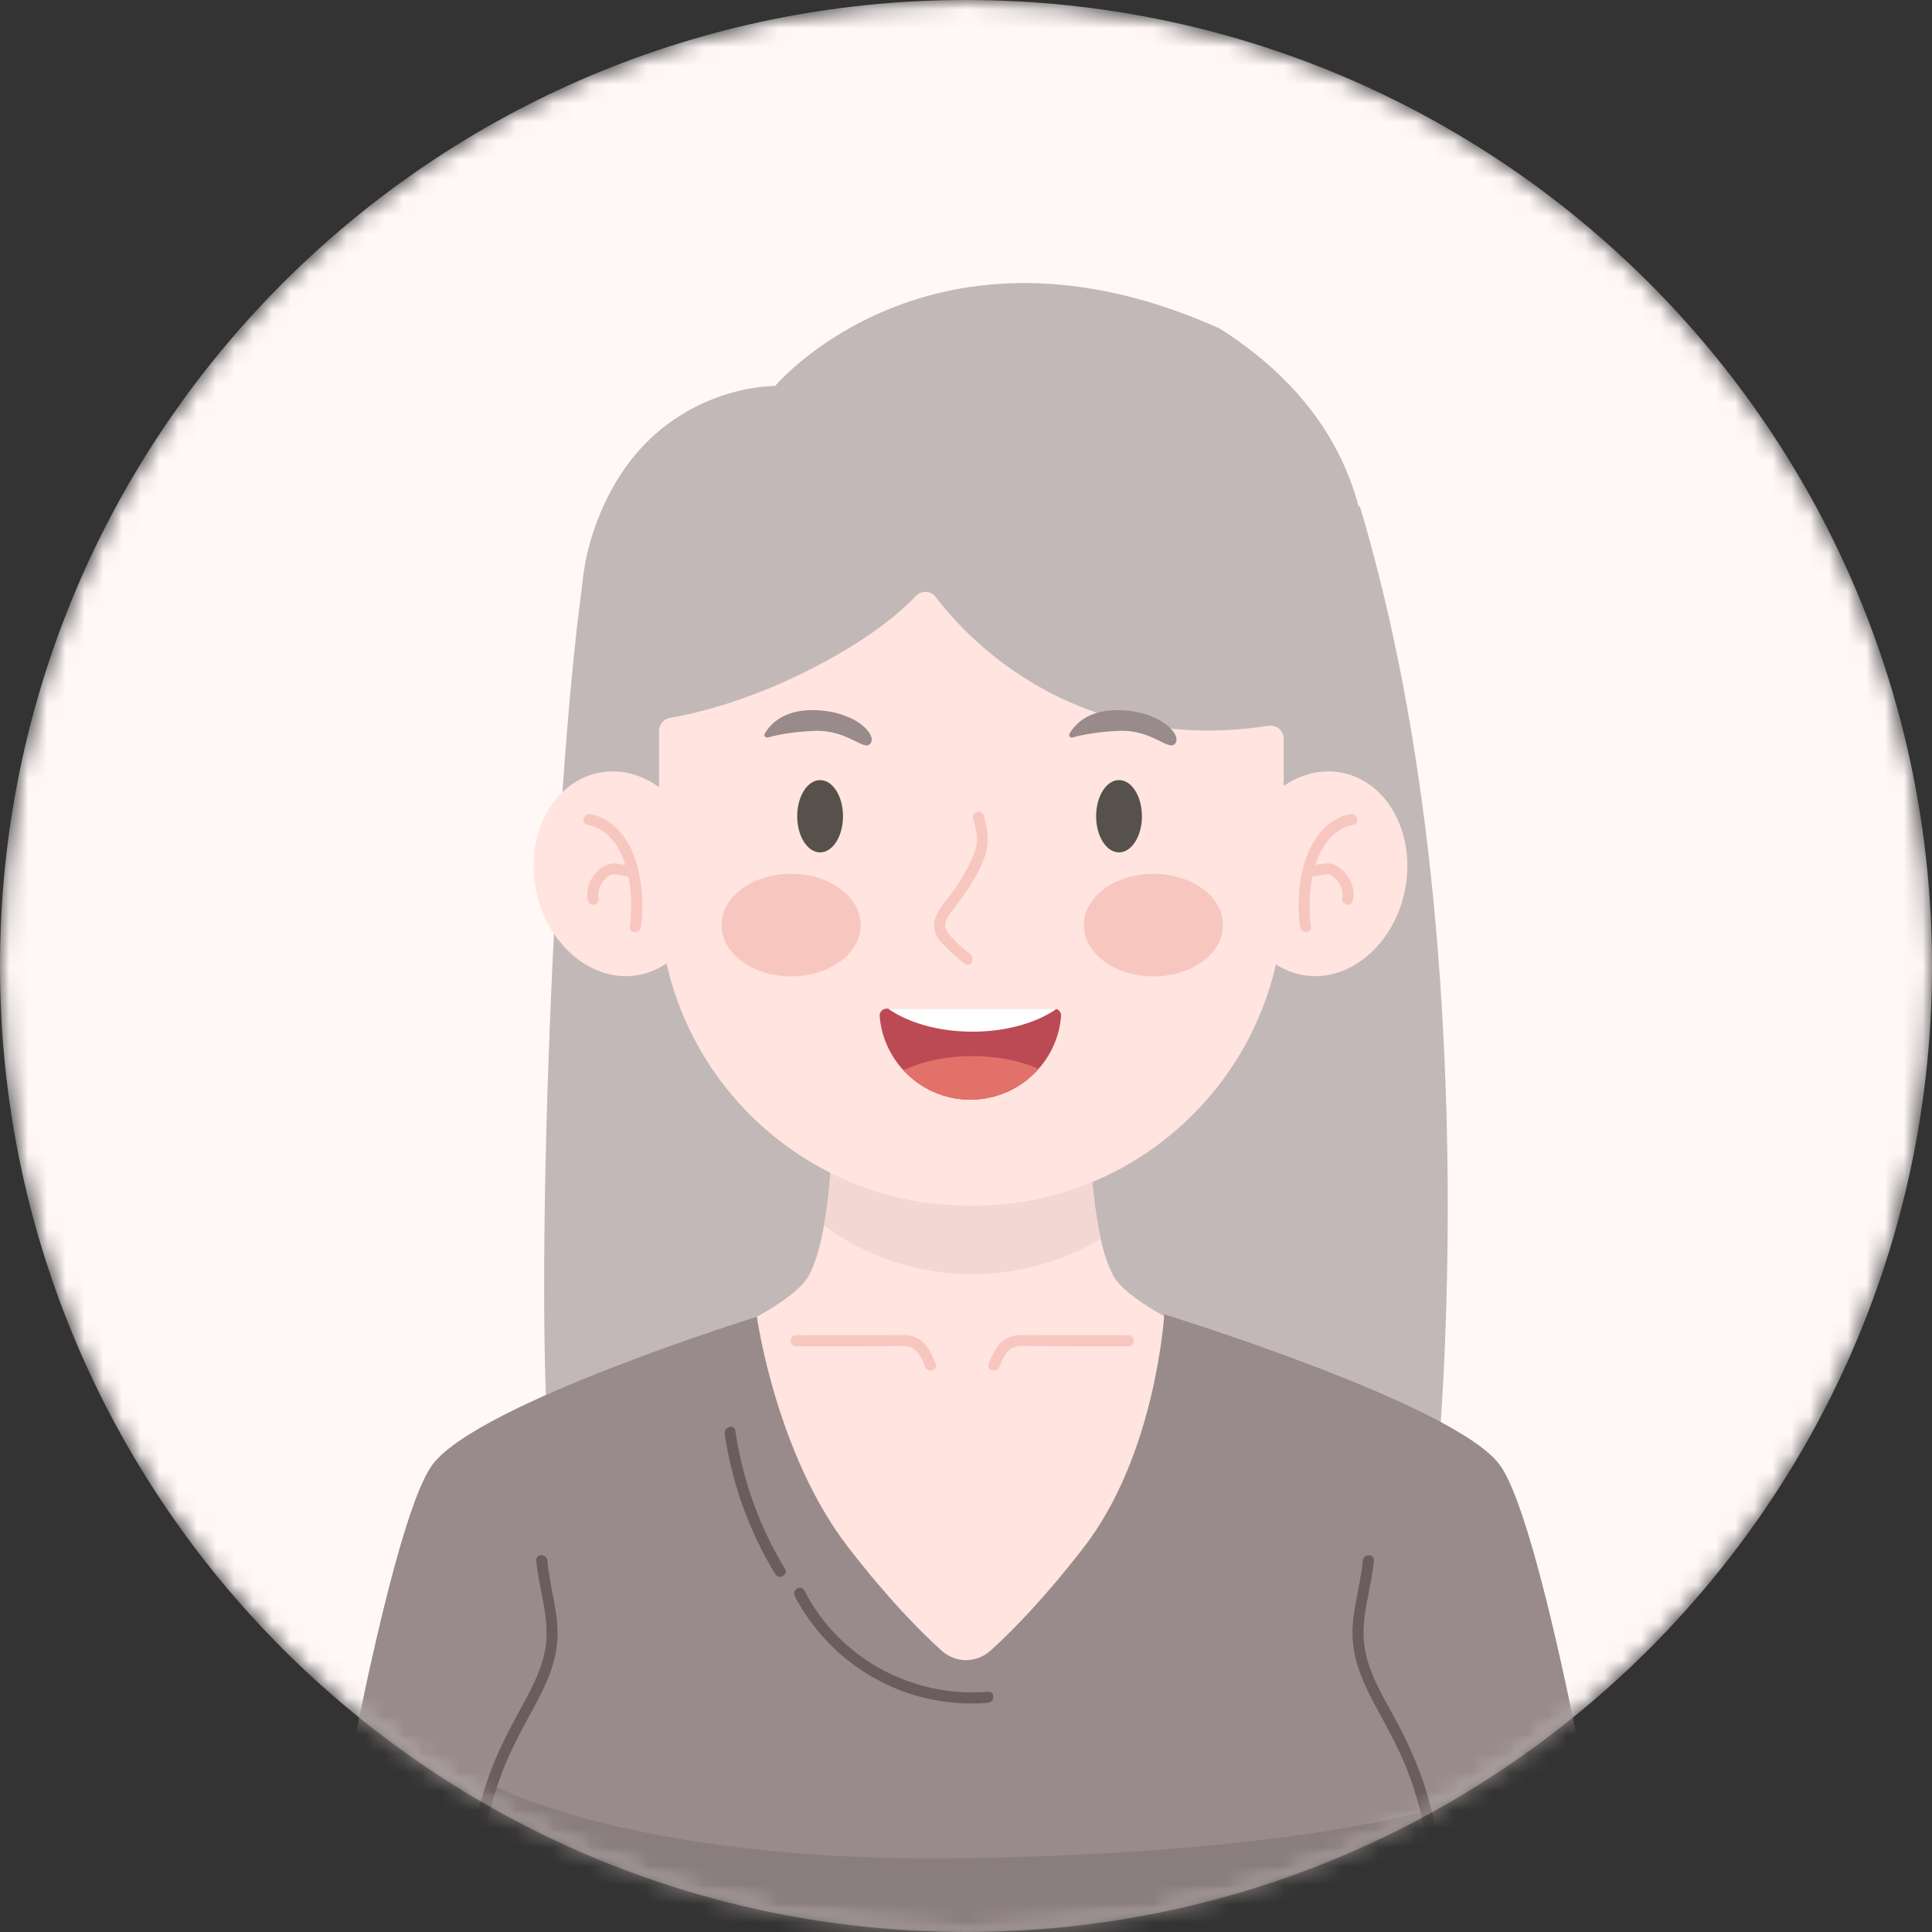 <svg width="103" height="103" viewBox="0 0 103 103" fill="none" xmlns="http://www.w3.org/2000/svg">
<rect x="0" y="0" width="103" height="103" fill="#333333" stroke="none"/>
<mask id="mask0_530_6694" style="mask-type:luminance" maskUnits="userSpaceOnUse" x="0" y="0" width="103" height="103">
<path d="M51.5 103C79.943 103 103 79.943 103 51.5C103 23.057 79.943 0 51.5 0C23.057 0 0 23.057 0 51.5C0 79.943 23.057 103 51.5 103Z" fill="white"/>
</mask>
<g mask="url(#mask0_530_6694)">
<path d="M51.5 103C79.943 103 103 79.943 103 51.5C103 23.057 79.943 0 51.5 0C23.057 0 0 23.057 0 51.5C0 79.943 23.057 103 51.5 103Z" fill="#FFF8F7"/>
</g>
<mask id="mask1_530_6694" style="mask-type:luminance" maskUnits="userSpaceOnUse" x="0" y="0" width="103" height="103">
<path d="M51.5 103C79.943 103 103 79.943 103 51.5C103 23.057 79.943 0 51.5 0C23.057 0 0 23.057 0 51.5C0 79.943 23.057 103 51.5 103Z" fill="white"/>
</mask>
<g mask="url(#mask1_530_6694)">
<path d="M67.772 47.347L69.199 43.689C69.199 43.689 80 27 65 17.5C49.681 10.649 41.321 20.577 41.321 20.577C41.321 20.577 34.216 20.45 31.603 28.443C28.99 36.435 35.136 46.55 35.136 46.55C35.136 46.55 42.357 49.46 42.5 57.5C42.593 62.762 43.292 59.942 45.5 60.5C46.024 61.198 46.744 67.354 47.5 68C53.4 73.043 53.504 70.086 57.5 60.001C61.496 49.915 67.772 47.347 67.772 47.347ZM45.5 58C45.167 54.384 41 55.5 41 55.5C41 55.5 39.388 50.874 42.5 55.5C41.097 54.849 45.676 59.907 45.5 58Z" fill="#C2B8B8"/>
<path d="M29.5 79.614C28.298 71.671 29.5 42.5 31 31.5L72.5 27C78.5 47 77.335 71.341 76.5 79.614C62.813 82.924 30.702 87.557 29.5 79.614Z" fill="#C2B8B8"/>
<path d="M70.713 73.844V84.168L51.235 90.257L31.758 84.168V73.844C31.758 73.844 41.796 70.466 43.128 67.993C43.486 67.328 43.745 66.377 43.929 65.343C44.438 62.529 44.413 59.095 44.413 59.095L51.235 60.856L58.059 59.095C58.059 59.095 58.029 63.139 58.681 66.045C58.851 66.802 59.067 67.482 59.343 67.993C60.675 70.466 70.713 73.844 70.713 73.844Z" fill="#FFE4DF"/>
<path d="M58.681 66.046C56.678 67.242 54.337 67.929 51.835 67.929C48.876 67.929 46.142 66.968 43.929 65.343C44.437 62.529 44.413 59.095 44.413 59.095L51.235 60.856L58.058 59.095C58.058 59.095 58.028 63.139 58.681 66.046Z" fill="#F2D7D3"/>
<path d="M74.892 47.5C75.507 44.528 74.023 41.709 71.579 41.203C69.135 40.698 66.655 42.697 66.04 45.669C65.426 48.641 66.909 51.46 69.354 51.965C71.798 52.471 74.278 50.471 74.892 47.5Z" fill="#FFE4DF"/>
<path d="M71.996 43.404C70.849 43.614 70.07 44.574 69.678 45.616C69.231 46.807 69.144 48.158 69.304 49.411C69.351 49.783 69.942 49.788 69.894 49.411C69.749 48.28 69.813 47.107 70.162 46.018C70.469 45.063 71.112 44.164 72.153 43.973C72.526 43.905 72.368 43.336 71.996 43.404Z" fill="#F7C7BF"/>
<path d="M69.812 46.754C69.954 46.747 70.096 46.725 70.235 46.696C70.298 46.684 70.361 46.67 70.424 46.657C70.453 46.651 70.481 46.645 70.51 46.64C70.508 46.641 70.6 46.624 70.568 46.629C70.629 46.62 70.691 46.617 70.753 46.618C70.832 46.619 70.82 46.618 70.888 46.637C70.986 46.664 71.064 46.723 71.142 46.796C71.226 46.873 71.298 46.954 71.346 47.023C71.376 47.066 71.404 47.111 71.431 47.157C71.446 47.185 71.461 47.213 71.475 47.241C71.479 47.249 71.512 47.326 71.496 47.286C71.516 47.335 71.532 47.384 71.546 47.435C71.554 47.465 71.56 47.495 71.567 47.526C71.569 47.536 71.57 47.546 71.572 47.556C71.57 47.533 71.57 47.533 71.572 47.554C71.579 47.61 71.58 47.667 71.578 47.723C71.578 47.723 71.569 47.818 71.576 47.768C71.572 47.799 71.564 47.829 71.557 47.86C71.521 48.015 71.606 48.179 71.763 48.223C71.913 48.264 72.09 48.172 72.126 48.017C72.266 47.424 72.014 46.812 71.583 46.4C71.338 46.166 71.047 46.018 70.703 46.027C70.539 46.032 70.376 46.064 70.216 46.097C70.071 46.128 69.937 46.157 69.812 46.163C69.652 46.17 69.517 46.293 69.517 46.458C69.517 46.613 69.652 46.762 69.812 46.754Z" fill="#F7C7BF"/>
<path d="M34.126 51.964C36.57 51.459 38.054 48.64 37.439 45.668C36.825 42.696 34.345 40.697 31.901 41.202C29.456 41.708 27.973 44.527 28.587 47.498C29.202 50.47 31.681 52.47 34.126 51.964Z" fill="#FFE4DF"/>
<path d="M31.321 43.974C32.361 44.165 33.005 45.064 33.311 46.019C33.66 47.108 33.724 48.281 33.579 49.412C33.531 49.788 34.122 49.784 34.169 49.412C34.33 48.158 34.242 46.808 33.795 45.617C33.404 44.575 32.625 43.615 31.477 43.404C31.106 43.337 30.947 43.906 31.321 43.974Z" fill="#F7C7BF"/>
<path d="M33.662 46.165C33.533 46.159 33.404 46.13 33.258 46.099C33.103 46.067 32.946 46.036 32.788 46.03C32.438 46.015 32.139 46.164 31.891 46.402C31.461 46.814 31.207 47.425 31.347 48.018C31.384 48.174 31.561 48.266 31.71 48.224C31.869 48.181 31.953 48.017 31.916 47.861C31.873 47.676 31.893 47.5 31.977 47.288C31.962 47.325 31.999 47.241 31.998 47.243C32.01 47.219 32.022 47.196 32.035 47.172C32.063 47.121 32.094 47.072 32.127 47.024C32.163 46.973 32.164 46.973 32.21 46.921C32.248 46.878 32.289 46.837 32.331 46.797C32.41 46.724 32.489 46.666 32.585 46.638C32.67 46.614 32.787 46.613 32.906 46.63C32.871 46.625 32.938 46.636 32.946 46.638C32.975 46.643 33.003 46.648 33.032 46.654C33.095 46.667 33.158 46.681 33.221 46.694C33.367 46.723 33.514 46.748 33.662 46.755C33.821 46.762 33.957 46.614 33.957 46.46C33.957 46.294 33.822 46.172 33.662 46.165Z" fill="#F7C7BF"/>
<path d="M68.436 39.38V47.725C68.436 56.868 61.024 64.281 51.881 64.281H51.691C42.547 64.281 35.135 56.868 35.135 47.725V38.961C35.135 38.623 35.377 38.335 35.709 38.276C37.309 37.991 39.85 37.341 42.841 35.863C46.267 34.172 48.03 32.621 48.824 31.776C49.119 31.462 49.622 31.483 49.882 31.826C51.536 34.004 57.279 40.27 67.632 38.694C68.055 38.63 68.436 38.953 68.436 39.38Z" fill="#FFE4DF"/>
<path d="M43.722 45.443C44.396 45.443 44.943 44.58 44.943 43.516C44.943 42.452 44.396 41.589 43.722 41.589C43.048 41.589 42.501 42.452 42.501 43.516C42.501 44.58 43.048 45.443 43.722 45.443Z" fill="#56514A"/>
<path d="M59.657 45.443C60.332 45.443 60.879 44.58 60.879 43.516C60.879 42.452 60.332 41.589 59.657 41.589C58.983 41.589 58.437 42.452 58.437 43.516C58.437 44.58 58.983 45.443 59.657 45.443Z" fill="#56514A"/>
<path d="M51.879 43.64C51.987 44.034 52.101 44.436 52.078 44.849C52.056 45.233 51.91 45.603 51.745 45.946C51.404 46.658 50.977 47.328 50.485 47.945C50.077 48.455 49.604 49.089 49.888 49.773C50.022 50.095 50.289 50.357 50.531 50.601C50.814 50.886 51.118 51.144 51.436 51.388C51.737 51.619 52.032 51.106 51.734 50.878C51.433 50.647 51.15 50.392 50.886 50.12C50.67 49.897 50.364 49.63 50.391 49.289C50.416 48.978 50.643 48.692 50.827 48.456C51.049 48.171 51.273 47.89 51.476 47.592C51.877 47.002 52.248 46.363 52.491 45.69C52.762 44.941 52.653 44.233 52.448 43.483C52.349 43.117 51.779 43.272 51.879 43.64Z" fill="#F7C7BF"/>
<path d="M56.569 54.172C56.482 55.248 56.044 56.224 55.368 56.986C54.481 57.992 53.18 58.626 51.734 58.626C50.322 58.626 49.051 58.022 48.164 57.059C47.452 56.287 46.988 55.283 46.897 54.172C46.878 53.956 47.053 53.772 47.27 53.772H56.197C56.239 53.772 56.28 53.779 56.32 53.794C56.474 53.846 56.584 53.999 56.569 54.172Z" fill="#BC4A55"/>
<path d="M56.318 53.794C55.249 54.532 53.642 55.002 51.844 55.002C50.03 55.002 48.409 54.523 47.341 53.772H56.196C56.238 53.772 56.279 53.779 56.318 53.794Z" fill="white"/>
<path d="M55.368 56.986C54.482 57.992 53.181 58.626 51.735 58.626C50.323 58.626 49.052 58.022 48.165 57.059C49.169 56.585 50.451 56.302 51.847 56.302C53.17 56.302 54.39 56.555 55.368 56.986Z" fill="#E27169"/>
<path d="M40.93 39.316C40.809 39.349 40.709 39.22 40.771 39.112C41.028 38.662 41.709 37.858 43.303 37.858C45.516 37.858 46.753 39.119 46.42 39.618C46.087 40.118 45.218 38.892 43.422 38.964C42.197 39.013 41.347 39.201 40.93 39.316Z" fill="#998B8B"/>
<path d="M57.179 39.316C57.059 39.349 56.958 39.22 57.02 39.112C57.276 38.662 57.958 37.858 59.553 37.858C61.765 37.858 63.002 39.119 62.669 39.618C62.336 40.118 61.467 38.892 59.672 38.964C58.446 39.013 57.596 39.201 57.179 39.316Z" fill="#998B8B"/>
<path d="M42.177 52.055C44.226 52.055 45.888 50.83 45.888 49.319C45.888 47.809 44.226 46.584 42.177 46.584C40.127 46.584 38.466 47.809 38.466 49.319C38.466 50.83 40.127 52.055 42.177 52.055Z" fill="#F7C7BF"/>
<path d="M61.493 52.055C63.543 52.055 65.204 50.83 65.204 49.319C65.204 47.809 63.543 46.584 61.493 46.584C59.444 46.584 57.782 47.809 57.782 49.319C57.782 50.83 59.444 52.055 61.493 52.055Z" fill="#F7C7BF"/>
<path d="M86.009 103.001H16.995C16.995 103.001 20.602 81.331 23.07 78.066C25.542 74.802 40.353 70.2 40.353 70.2C40.353 70.2 41.364 77.513 45.236 82.511C47.35 85.244 49.069 86.98 50.191 87.994C50.946 88.677 52.057 88.677 52.813 87.994C53.935 86.982 55.652 85.244 57.767 82.511C61.64 77.513 62.069 70.072 62.069 70.072C62.069 70.072 77.462 74.803 79.933 78.066C82.402 81.331 86.009 103.001 86.009 103.001Z" fill="#998B8B"/>
<path d="M76.484 103.001H25.509C25.348 101.052 25.318 98.004 26.221 95.149C26.221 95.149 33.823 99.317 51.239 99.068C68.656 98.819 76.02 96.525 76.02 96.525C76.02 96.525 76.459 99.381 76.484 103.001Z" fill="#8A7D7D"/>
<path d="M28.59 83.197C28.711 84.589 29.208 85.952 29.132 87.359C29.064 88.626 28.471 89.786 27.874 90.877C27.252 92.012 26.648 93.141 26.189 94.354C25.715 95.609 25.37 96.912 25.163 98.236C24.932 99.704 24.862 101.191 24.963 102.674C24.989 103.051 25.579 103.054 25.553 102.674C25.372 100.018 25.741 97.346 26.637 94.839C27.078 93.609 27.672 92.465 28.302 91.323C28.915 90.212 29.515 89.056 29.682 87.781C29.886 86.224 29.314 84.732 29.18 83.197C29.148 82.821 28.557 82.818 28.59 83.197Z" fill="#6B5D5D"/>
<path d="M72.654 83.197C72.534 84.591 72.036 85.948 72.112 87.359C72.18 88.619 72.703 89.781 73.29 90.878C73.903 92.021 74.543 93.136 75.014 94.348C75.5 95.598 75.856 96.898 76.075 98.221C76.319 99.691 76.383 101.188 76.281 102.674C76.255 103.053 76.846 103.052 76.872 102.674C77.052 100.031 76.695 97.35 75.825 94.847C75.397 93.619 74.835 92.458 74.206 91.322C73.59 90.209 72.933 89.063 72.744 87.785C72.516 86.241 73.112 84.723 73.245 83.197C73.278 82.818 72.687 82.821 72.654 83.197Z" fill="#6B5D5D"/>
<path d="M38.636 76.438C39.02 79.086 39.944 81.642 41.335 83.927C41.533 84.251 42.044 83.955 41.845 83.63C40.478 81.384 39.583 78.882 39.206 76.281C39.151 75.906 38.583 76.066 38.636 76.438Z" fill="#6B5D5D"/>
<path d="M42.371 85.091C43.855 87.947 46.616 90.025 49.782 90.626C50.735 90.808 51.707 90.862 52.673 90.782C53.05 90.75 53.053 90.16 52.673 90.191C49.517 90.453 46.393 89.22 44.288 86.85C43.734 86.227 43.266 85.533 42.881 84.793C42.706 84.456 42.196 84.754 42.371 85.091Z" fill="#6B5D5D"/>
<path d="M42.438 71.775C43.785 71.772 45.13 71.77 46.477 71.768C46.801 71.767 47.125 71.766 47.45 71.766C47.762 71.765 48.098 71.729 48.407 71.786C48.92 71.881 49.147 72.435 49.32 72.868C49.459 73.217 50.03 73.065 49.889 72.711C49.69 72.212 49.459 71.675 48.981 71.381C48.705 71.212 48.385 71.178 48.069 71.175C47.7 71.171 47.332 71.176 46.963 71.177C45.455 71.18 43.947 71.182 42.439 71.185C42.059 71.185 42.058 71.775 42.438 71.775Z" fill="#F7C7BF"/>
<path d="M60.16 71.185C58.652 71.182 57.143 71.179 55.635 71.176C55.267 71.176 54.898 71.171 54.53 71.174C54.223 71.178 53.918 71.209 53.647 71.364C53.15 71.648 52.911 72.204 52.71 72.711C52.569 73.064 53.14 73.217 53.279 72.868C53.452 72.433 53.678 71.883 54.192 71.786C54.484 71.731 54.804 71.765 55.1 71.765C55.441 71.766 55.781 71.766 56.122 71.767C57.468 71.77 58.814 71.772 60.16 71.775C60.54 71.776 60.541 71.185 60.16 71.185Z" fill="#F7C7BF"/>
</g>
</svg>
